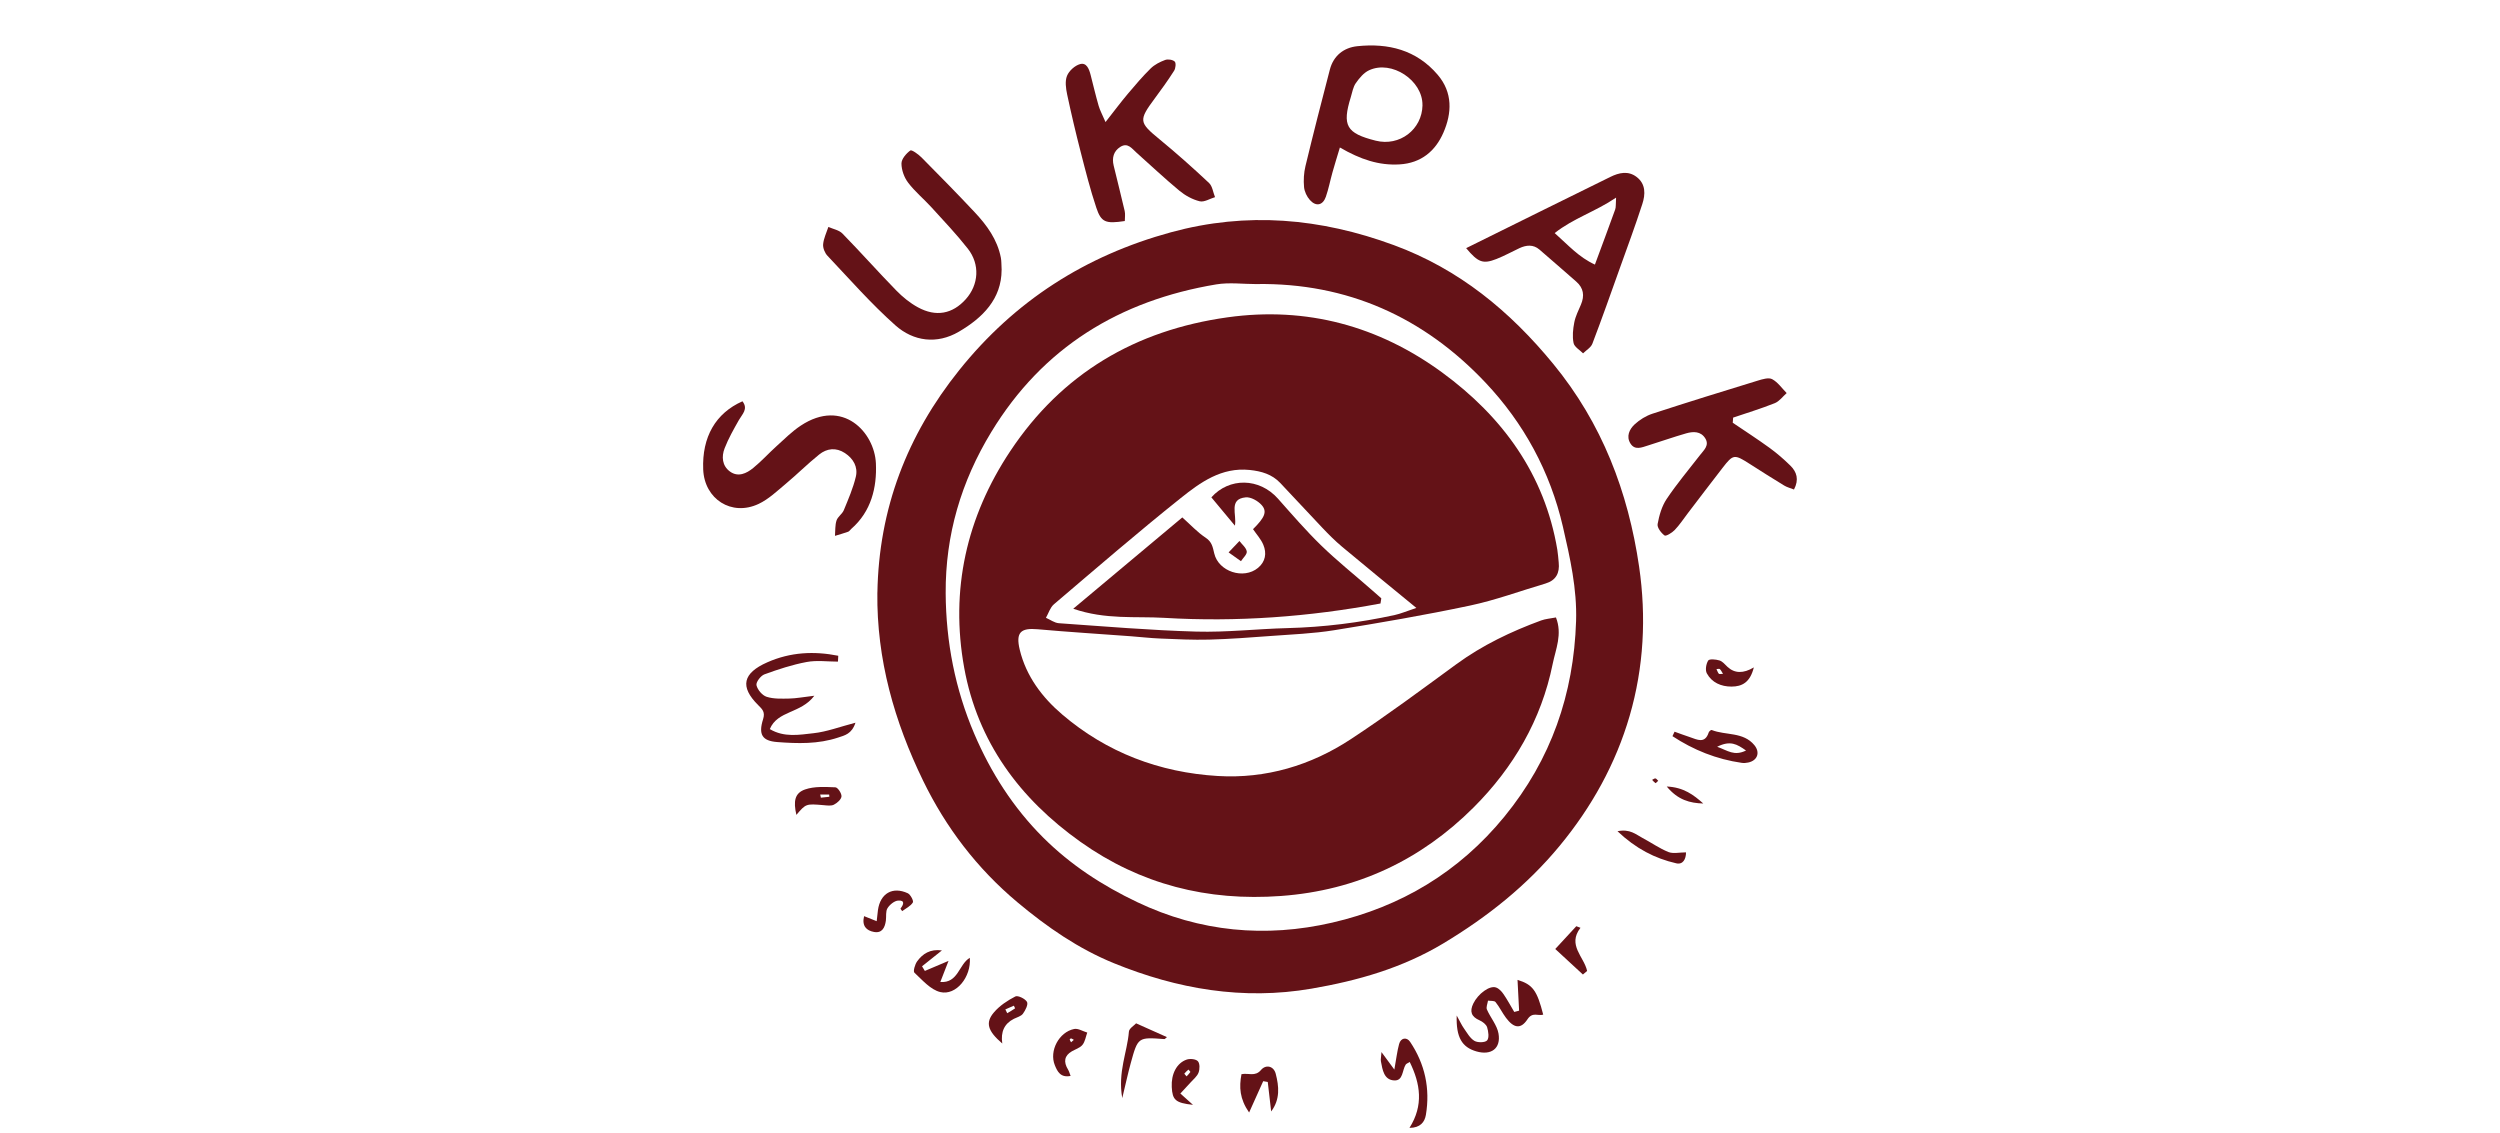 <svg xmlns="http://www.w3.org/2000/svg" xmlns:xlink="http://www.w3.org/1999/xlink" id="Layer_2" data-name="Layer 2" viewBox="0 0 586.96 266.09"><defs><style>      .cls-1 {        fill: none;      }      .cls-1, .cls-2 {        stroke-width: 0px;      }      .cls-2 {        fill: #641217;      }      .cls-3 {        clip-path: url(#clippath);      }    </style><clipPath id="clippath"><rect class="cls-1" width="586.96" height="266.09"></rect></clipPath></defs><g id="Layer_1-2" data-name="Layer 1"><g class="cls-3"><g><path class="cls-2" d="M206,139.12c.33-19.64,6.95-36.94,19.23-52.24,13.03-16.24,29.59-26.85,49.68-32.34,17.86-4.88,35.12-3.33,52.34,3.01,15.33,5.64,27.29,15.52,37.46,27.93,11.4,13.89,17.56,29.97,20.13,47.58,1.72,11.83,1.09,23.61-2.22,35-3.26,11.24-8.92,21.43-16.43,30.52-7.7,9.33-16.96,16.69-27.33,22.92-9.63,5.78-20.07,8.75-30.95,10.62-16.05,2.76-31.48.1-46.37-5.97-8.36-3.41-15.69-8.48-22.66-14.31-9.51-7.97-16.81-17.57-22.14-28.53-6.74-13.86-10.94-28.51-10.75-44.19ZM295.03,66.7c-3.16,0-6.39-.44-9.47.07-22.67,3.79-40.71,14.75-52.82,34.66-7.08,11.64-10.79,24.17-10.71,37.86.07,11.47,2.23,22.51,6.71,32.99,3.87,9.06,9.12,17.32,16.19,24.37,6.45,6.43,13.89,11.26,22.08,15.16,14.73,7.02,30.16,8.41,45.77,4.81,16.1-3.71,29.79-11.87,40.44-24.9,10.98-13.43,16.27-28.77,16.82-45.91.24-7.54-1.41-14.83-3.09-22.13-3-12.97-9.18-24.32-18.2-33.87-14.48-15.33-32.39-23.42-53.72-23.12Z"></path><path class="cls-2" d="M235.16,63.39c-.02,6.79-4.43,11.22-10.05,14.5-5.12,2.99-10.63,2.28-14.89-1.51-5.68-5.05-10.72-10.81-15.96-16.35-.62-.66-1.09-1.83-1-2.71.13-1.37.79-2.7,1.23-4.04,1.12.5,2.51.74,3.3,1.55,4.29,4.39,8.36,8.99,12.65,13.38,1.48,1.52,3.21,2.93,5.07,3.94,4.26,2.33,8.14,1.56,11.24-1.9,3.04-3.4,3.39-8.17.47-11.88-2.66-3.39-5.64-6.52-8.54-9.71-1.79-1.96-3.88-3.68-5.47-5.78-.93-1.22-1.56-2.98-1.56-4.5,0-1.05,1.11-2.34,2.08-3.05.32-.23,1.88.88,2.62,1.63,4.21,4.24,8.4,8.51,12.49,12.87,2.86,3.05,5.31,6.4,6.14,10.64.16.81.12,1.65.19,2.91Z"></path><path class="cls-2" d="M344.23,58.26c11.58-5.73,22.72-11.25,33.87-16.73,2.01-.99,4.16-1.49,6.13,0,2.21,1.67,2.09,4.12,1.36,6.37-1.63,5.05-3.48,10.03-5.27,15.03-2.12,5.93-4.21,11.88-6.46,17.77-.34.9-1.43,1.51-2.18,2.26-.78-.8-2.04-1.5-2.23-2.42-.32-1.55-.14-3.27.17-4.86.28-1.44.99-2.81,1.57-4.19.87-2.07.62-3.87-1.13-5.39-2.88-2.5-5.73-5.03-8.63-7.51-1.44-1.23-3.06-1.08-4.68-.33-1.8.85-3.56,1.82-5.41,2.55-3.16,1.23-4.29.83-7.12-2.56ZM379.43,46.4c-4.91,3.32-9.96,4.81-14.42,8.32,3.23,2.87,5.67,5.67,9.45,7.4,1.69-4.57,3.25-8.74,4.76-12.94.2-.55.11-1.21.21-2.78Z"></path><path class="cls-2" d="M406.83,99.26c2.87,1.94,5.78,3.82,8.58,5.85,1.74,1.26,3.38,2.68,4.91,4.18,1.53,1.49,2.11,3.29.88,5.64-.86-.34-1.65-.53-2.31-.94-2.7-1.64-5.36-3.33-8.02-5.03-3.69-2.36-3.93-2.36-6.45.9-2.75,3.54-5.45,7.11-8.17,10.67-1.01,1.32-1.92,2.73-3.07,3.92-.62.65-2.05,1.51-2.37,1.27-.81-.59-1.78-1.87-1.63-2.68.37-2.04.99-4.2,2.13-5.9,2.4-3.58,5.19-6.89,7.83-10.3.9-1.17,2.25-2.27,1.23-3.92-1.05-1.7-2.83-1.65-4.47-1.18-3.03.87-6.01,1.93-9.03,2.87-1.41.44-3.02,1.17-4.06-.47-1.06-1.67-.25-3.36.97-4.5,1.18-1.1,2.69-2.02,4.22-2.52,8.21-2.68,16.46-5.23,24.71-7.76,1.08-.33,2.54-.78,3.36-.34,1.34.72,2.3,2.14,3.41,3.27-.92.81-1.72,1.94-2.8,2.37-3.2,1.28-6.51,2.28-9.77,3.39-.03.4-.06.81-.09,1.21Z"></path><path class="cls-2" d="M314.58,34.64c-.71,2.37-1.25,4.08-1.73,5.8-.54,1.92-.91,3.89-1.56,5.76-.71,2.02-2.3,2.37-3.74.77-.72-.8-1.28-1.98-1.38-3.04-.15-1.62-.05-3.34.33-4.93,1.83-7.58,3.76-15.13,5.73-22.67.85-3.25,3.25-5.14,6.42-5.48,7.29-.77,13.9.86,18.89,6.7,3.58,4.19,3.34,9.02,1.35,13.59-1.86,4.28-5.19,7.16-10.31,7.46-4.83.28-9.14-1.16-13.98-3.96ZM333.97,24.69c.09-5.8-7.23-10.67-12.54-8.19-1.25.58-2.29,1.85-3.11,3.02-.64.91-.83,2.16-1.17,3.27-2.08,6.71-1.06,8.5,5.85,10.24,5.59,1.41,10.89-2.61,10.98-8.34Z"></path><path class="cls-2" d="M264.05,51.9c-4.45.67-5.51.32-6.66-3.15-1.42-4.25-2.52-8.62-3.64-12.97-1.16-4.51-2.23-9.04-3.2-13.6-.3-1.42-.54-3.12-.03-4.38.47-1.17,1.85-2.42,3.07-2.75,1.54-.42,2.12,1.19,2.47,2.54.62,2.42,1.19,4.85,1.88,7.24.3,1.05.84,2.02,1.62,3.83,2.05-2.61,3.6-4.69,5.27-6.67,1.71-2.03,3.44-4.06,5.33-5.92.92-.9,2.18-1.54,3.4-1.99.65-.24,1.78-.07,2.25.38.34.33.21,1.58-.14,2.14-1.43,2.24-2.98,4.41-4.57,6.54-3.81,5.14-3.69,5.6,1.17,9.59,3.98,3.27,7.83,6.7,11.59,10.23.8.75.95,2.2,1.41,3.33-1.21.36-2.54,1.23-3.6.97-1.7-.42-3.4-1.35-4.76-2.48-3.46-2.86-6.72-5.95-10.07-8.93-1.08-.96-2.06-2.47-3.81-1.36-1.59,1.01-1.99,2.6-1.56,4.38.85,3.56,1.77,7.1,2.59,10.67.17.75.03,1.58.03,2.35Z"></path><path class="cls-2" d="M174.32,94.22c1.4,1.8-.04,2.99-.84,4.4-1.22,2.16-2.46,4.33-3.35,6.63-.76,1.94-.59,4.11,1.24,5.45,1.93,1.41,3.91.46,5.49-.84,1.93-1.57,3.61-3.44,5.46-5.11,1.85-1.67,3.63-3.46,5.69-4.82,9.88-6.53,17.32,1.59,17.64,8.87.25,5.64-1.09,11.29-5.78,15.37-.25.22-.45.56-.73.67-1.02.37-2.06.65-3.1.97.1-1.21,0-2.48.36-3.6.29-.9,1.34-1.53,1.71-2.42,1.06-2.58,2.19-5.18,2.83-7.88.53-2.27-.59-4.24-2.57-5.54-2.07-1.36-4.23-1.12-6.05.35-2.71,2.18-5.19,4.66-7.86,6.89-2.03,1.69-4.01,3.6-6.35,4.7-6.34,2.99-12.74-1.13-13.01-8.1-.3-7.61,2.91-13.2,9.21-15.99Z"></path><path class="cls-2" d="M196.74,155.34c-2.46,0-4.99-.36-7.36.09-3.37.63-6.68,1.72-9.91,2.9-.87.32-2.02,1.84-1.86,2.55.24,1.07,1.36,2.39,2.39,2.72,1.66.53,3.55.44,5.34.41,1.57-.03,3.14-.34,5.85-.66-3.17,4.23-8.62,3.43-10.45,7.83,3.4,2.02,6.93,1.33,10.24.97,3.15-.34,6.21-1.52,9.87-2.47-.86,2.66-2.55,2.98-4.08,3.49-4.68,1.56-9.51,1.42-14.31,1.05-3.51-.27-4.44-1.77-3.3-5.36.53-1.69-.16-2.33-1.16-3.32-4.36-4.33-3.59-7.5,2.13-10.03,5.48-2.43,11.01-2.67,16.68-1.55-.02.47-.05.93-.07,1.4Z"></path><path class="cls-2" d="M356.66,237.28c-.12-2.36-.24-4.71-.37-7.22,3.59,1.09,4.59,2.52,6.03,8.16-1.19.38-2.49-.73-3.7,1.1-1.58,2.4-3.22,2.07-5.03-.34-.89-1.18-1.53-2.56-2.46-3.71-.29-.36-1.16-.24-1.77-.34-.1.7-.49,1.53-.26,2.08.83,1.92,2.37,3.66,2.72,5.63.62,3.53-1.72,5.22-5.2,4.21-3.36-.98-4.78-3.27-4.61-8.42.81,1.45,1.16,2.26,1.66,2.96.75,1.06,1.43,2.34,2.48,2.98.76.46,2.53.44,3-.1.52-.6.3-2.11,0-3.09-.22-.67-1.06-1.31-1.77-1.62-1.95-.85-2.38-2.08-1.47-3.95,1.1-2.26,3.81-4.31,5.34-3.76.7.25,1.34.95,1.78,1.6.91,1.33,1.67,2.76,2.49,4.14.38-.1.76-.2,1.14-.3Z"></path><path class="cls-2" d="M327.37,251.13c.46-2.56.66-4.33,1.12-6.02.39-1.45,1.78-1.71,2.59-.49,3.49,5.21,4.72,10.96,3.7,17.12-.29,1.71-1.3,3.05-3.86,3.07,3.35-5.28,2.58-10.35.06-15.48-.46.3-.79.4-.94.62-.85,1.31-.57,3.83-2.69,3.72-2.44-.12-2.76-2.51-3.13-4.47-.09-.46.05-.97.13-2.19,1.02,1.39,1.7,2.31,3.03,4.12Z"></path><path class="cls-2" d="M393.16,171.79c1.2.43,2.4.88,3.61,1.28,1.69.56,3.52,1.65,4.41-1.11.08-.25.55-.63.69-.57,3.3,1.31,7.42.39,10.03,3.56,1.42,1.73.72,3.63-1.46,4.08-.48.1-1,.15-1.48.08-5.94-.85-11.34-3.01-16.29-6.27.16-.35.33-.7.49-1.05ZM409.94,176.21c-2.15-1.51-3.7-2.43-6.78-.88,2.52.9,3.98,2.25,6.78.88Z"></path><path class="cls-2" d="M221.15,223.14c-1.56,1.24-3.11,2.48-4.67,3.73l.66,1.09c1.64-.7,3.28-1.39,5.56-2.36-.74,1.89-1.29,3.3-1.93,4.96,4.24.31,4.33-4.17,6.93-5.68.35,4.5-3.23,8.93-6.94,8.04-2.28-.55-4.21-2.82-6.07-4.55-.34-.32.12-1.93.63-2.65,1.29-1.78,3.06-2.96,5.83-2.58Z"></path><path class="cls-2" d="M298.45,260.96c-.27-2.31-.53-4.62-.8-6.93-.36-.06-.71-.13-1.07-.19-1.01,2.23-2.01,4.47-3.31,7.36-2.22-3.2-2.37-5.95-1.79-9,1.61-.33,3.21.65,4.57-.97,1.17-1.39,3-.95,3.47.87.76,2.94,1.08,6-1.07,8.85Z"></path><path class="cls-2" d="M186.98,191.33c-.74-3.22-.4-5.13,2.04-5.98,2.18-.76,4.74-.59,7.12-.5.55.02,1.49,1.43,1.43,2.14-.06.71-1.02,1.55-1.79,1.94-.66.33-1.6.18-2.41.11-4.14-.35-4.14-.36-6.39,2.28ZM192.57,186.54c.05.25.11.49.16.74.66-.07,1.32-.14,1.99-.21-.01-.18-.03-.35-.04-.53h-2.11Z"></path><path class="cls-2" d="M202.88,215.1c1.04.42,1.87.75,2.95,1.18.12-1.02.19-1.83.3-2.62.55-3.9,3.43-5.59,7-3.94.64.3,1.42,1.8,1.19,2.17-.53.86-1.63,1.38-2.5,2.03-.14-.21-.44-.56-.39-.62.74-.93,1.09-1.97-.55-1.86-.9.06-1.99.96-2.51,1.79-.47.75-.25,1.92-.38,2.9-.22,1.62-.87,3.03-2.79,2.68-1.76-.32-2.89-1.39-2.33-3.71Z"></path><path class="cls-2" d="M235.32,245c-3.46-2.97-4.02-4.9-1.95-7.32,1.33-1.56,3.18-2.78,5.02-3.73.59-.3,2.31.53,2.73,1.28.33.59-.37,1.98-.95,2.77-.43.6-1.38.83-2.12,1.2q-3.35,1.68-2.73,5.8ZM236.04,236.99c.15.3.29.6.44.9.62-.37,1.24-.73,1.84-1.14.03-.02-.28-.64-.29-.63-.67.27-1.32.57-1.98.87Z"></path><path class="cls-2" d="M251.36,252.61c-2.36.48-3.11-1.04-3.71-2.53-1.35-3.32.96-7.76,4.54-8.49.93-.19,2.05.54,3.08.84-.35.97-.5,2.11-1.12,2.88-.57.71-1.64,1.03-2.49,1.52q-2.62,1.51-.88,4.33c.23.37.33.81.58,1.45ZM252.12,244.14c-.21-.12-.41-.28-.64-.34-.09-.02-.35.21-.33.27.06.22.2.43.32.64.22-.19.43-.37.65-.57Z"></path><path class="cls-2" d="M280.09,259.4c-4.14-.45-4.82-1.16-4.98-4.17-.16-3.04,1.14-5.65,3.52-6.46.78-.26,2.15-.13,2.62.4.48.54.45,1.86.15,2.66-.32.87-1.18,1.54-1.83,2.27-.74.83-1.5,1.63-2.44,2.64,1.13,1.02,2.05,1.84,2.96,2.66ZM278.59,252.72c.32-.35.64-.66.89-1.03.04-.06-.3-.37-.46-.57-.33.31-.68.6-.96.95-.03.03.3.37.54.65Z"></path><path class="cls-2" d="M263.49,257.83c-1.09-6.12,1.18-10.78,1.56-15.62.06-.76,1.22-1.43,1.69-1.95,2.58,1.15,4.86,2.17,7.24,3.24-.35.27-.48.47-.6.46-6.19-.47-6.22-.48-7.9,5.65-.65,2.36-1.16,4.76-2,8.23Z"></path><path class="cls-2" d="M411.77,156.7c-.87,3.52-2.76,4.5-5.26,4.5-2.43,0-4.59-.94-5.77-3.1-.42-.77-.18-2.23.32-3.02.27-.42,1.8-.28,2.64-.02.72.22,1.3.96,1.89,1.51q2.5,2.33,6.17.13ZM404.54,158.22c-.29-.45-.45-.86-.75-1.13-.14-.13-.52,0-.79,0,.18.37.3.8.56,1.1.11.13.51.02.98.02Z"></path><path class="cls-2" d="M395.85,200.12c0,1.59-.72,2.94-2.3,2.57-5-1.15-9.45-3.42-13.79-7.53,2.95-.6,4.32.76,5.84,1.56,2.05,1.08,3.98,2.46,6.11,3.32,1.13.45,2.59.08,4.14.08Z"></path><path class="cls-2" d="M371.64,228.8c-2.09-1.94-4.19-3.87-6.49-5.99,1.88-2.04,3.41-3.69,4.94-5.35.33.12.65.25.98.37-3.14,4.06.84,6.79,1.56,10.13-.33.28-.67.57-1,.85Z"></path><path class="cls-2" d="M399.9,188.65c-3.11-.09-5.94-.8-8.58-3.99,3.99.18,6.33,1.98,8.58,3.99Z"></path><path class="cls-2" d="M389.32,183.32c-.25.22-.57.59-.63.55-.3-.2-.54-.5-.8-.77.26-.12.53-.36.77-.34.22.02.41.33.66.56Z"></path><path class="cls-2" d="M365.31,144.96c1.56,3.96-.07,7.47-.77,10.94-2.65,13.12-9.24,24.35-18.53,33.64-12.37,12.37-27.46,19.52-45.24,20.82-17.28,1.27-33-2.7-47.11-12.72-14.27-10.14-24.12-23.46-27.28-40.84-3.32-18.28.52-35.4,10.81-50.88,12.13-18.25,29.41-28.4,51.03-31.42,18.6-2.6,35.54,2.09,50.4,12.97,14.08,10.31,24.05,23.84,27.02,41.63.16.98.22,1.98.32,2.97.26,2.47-.63,4.2-3.13,4.94-5.9,1.74-11.71,3.9-17.71,5.17-10.57,2.24-21.24,4.07-31.91,5.79-4.91.79-9.92.98-14.89,1.35-4.8.36-9.61.72-14.42.85-3.82.1-7.64-.09-11.46-.25-2.32-.09-4.63-.37-6.95-.54-7.29-.54-14.58-.99-21.86-1.64-4-.36-5.19.74-4.21,4.81,1.5,6.22,5.28,11.2,9.97,15.2,10.46,8.93,22.84,13.62,36.52,14.44,11.31.68,21.85-2.47,31.25-8.65,8.47-5.56,16.6-11.63,24.79-17.61,6.11-4.46,12.84-7.67,19.89-10.26,1.04-.38,2.19-.45,3.45-.7ZM332.55,142.74c-6.49-5.33-12-9.81-17.45-14.37-1.65-1.38-3.17-2.91-4.65-4.47-3.32-3.48-6.56-7.04-9.89-10.53-1.93-2.02-4.38-2.74-7.16-3.03-6.63-.68-11.57,2.92-16.19,6.61-10.11,8.07-19.91,16.54-29.77,24.93-.88.75-1.26,2.1-1.87,3.17,1.01.44,1.99,1.19,3.02,1.27,10.76.75,21.52,1.67,32.29,1.97,7.12.2,14.25-.64,21.39-.82,8.5-.22,16.89-1.26,25.18-3.07,1.38-.3,2.7-.87,5.09-1.67Z"></path><path class="cls-2" d="M324.12,141.69c-16.77,3.14-33.76,4.39-50.76,3.37-6.72-.4-13.78.48-21.38-2.14,9.11-7.63,17.46-14.62,25.61-21.44,1.93,1.72,3.54,3.49,5.47,4.76,1.5.98,1.68,2.24,2.03,3.71,1.01,4.26,6.89,6.17,10.27,3.38,1.76-1.46,2.08-3.43,1.25-5.42-.55-1.33-1.59-2.45-2.42-3.67,2.75-2.72,3.4-4.14,2.01-5.68-.88-.97-2.53-1.91-3.73-1.79-4.07.4-2.05,3.97-2.53,6.65-2.06-2.48-3.77-4.54-5.53-6.65,4.19-4.69,11.25-4.63,15.64.31,3.3,3.72,6.56,7.5,10.13,10.97,3.68,3.58,7.71,6.8,11.58,10.19.85.74,1.7,1.49,2.55,2.23-.06.41-.13.82-.19,1.23Z"></path><path class="cls-2" d="M288.45,129.7c1.14-1.2,1.85-1.94,2.55-2.68.61.81,1.59,1.57,1.72,2.45.1.69-.87,1.52-1.36,2.29-.81-.58-1.62-1.15-2.91-2.07Z"></path></g></g></g></svg>